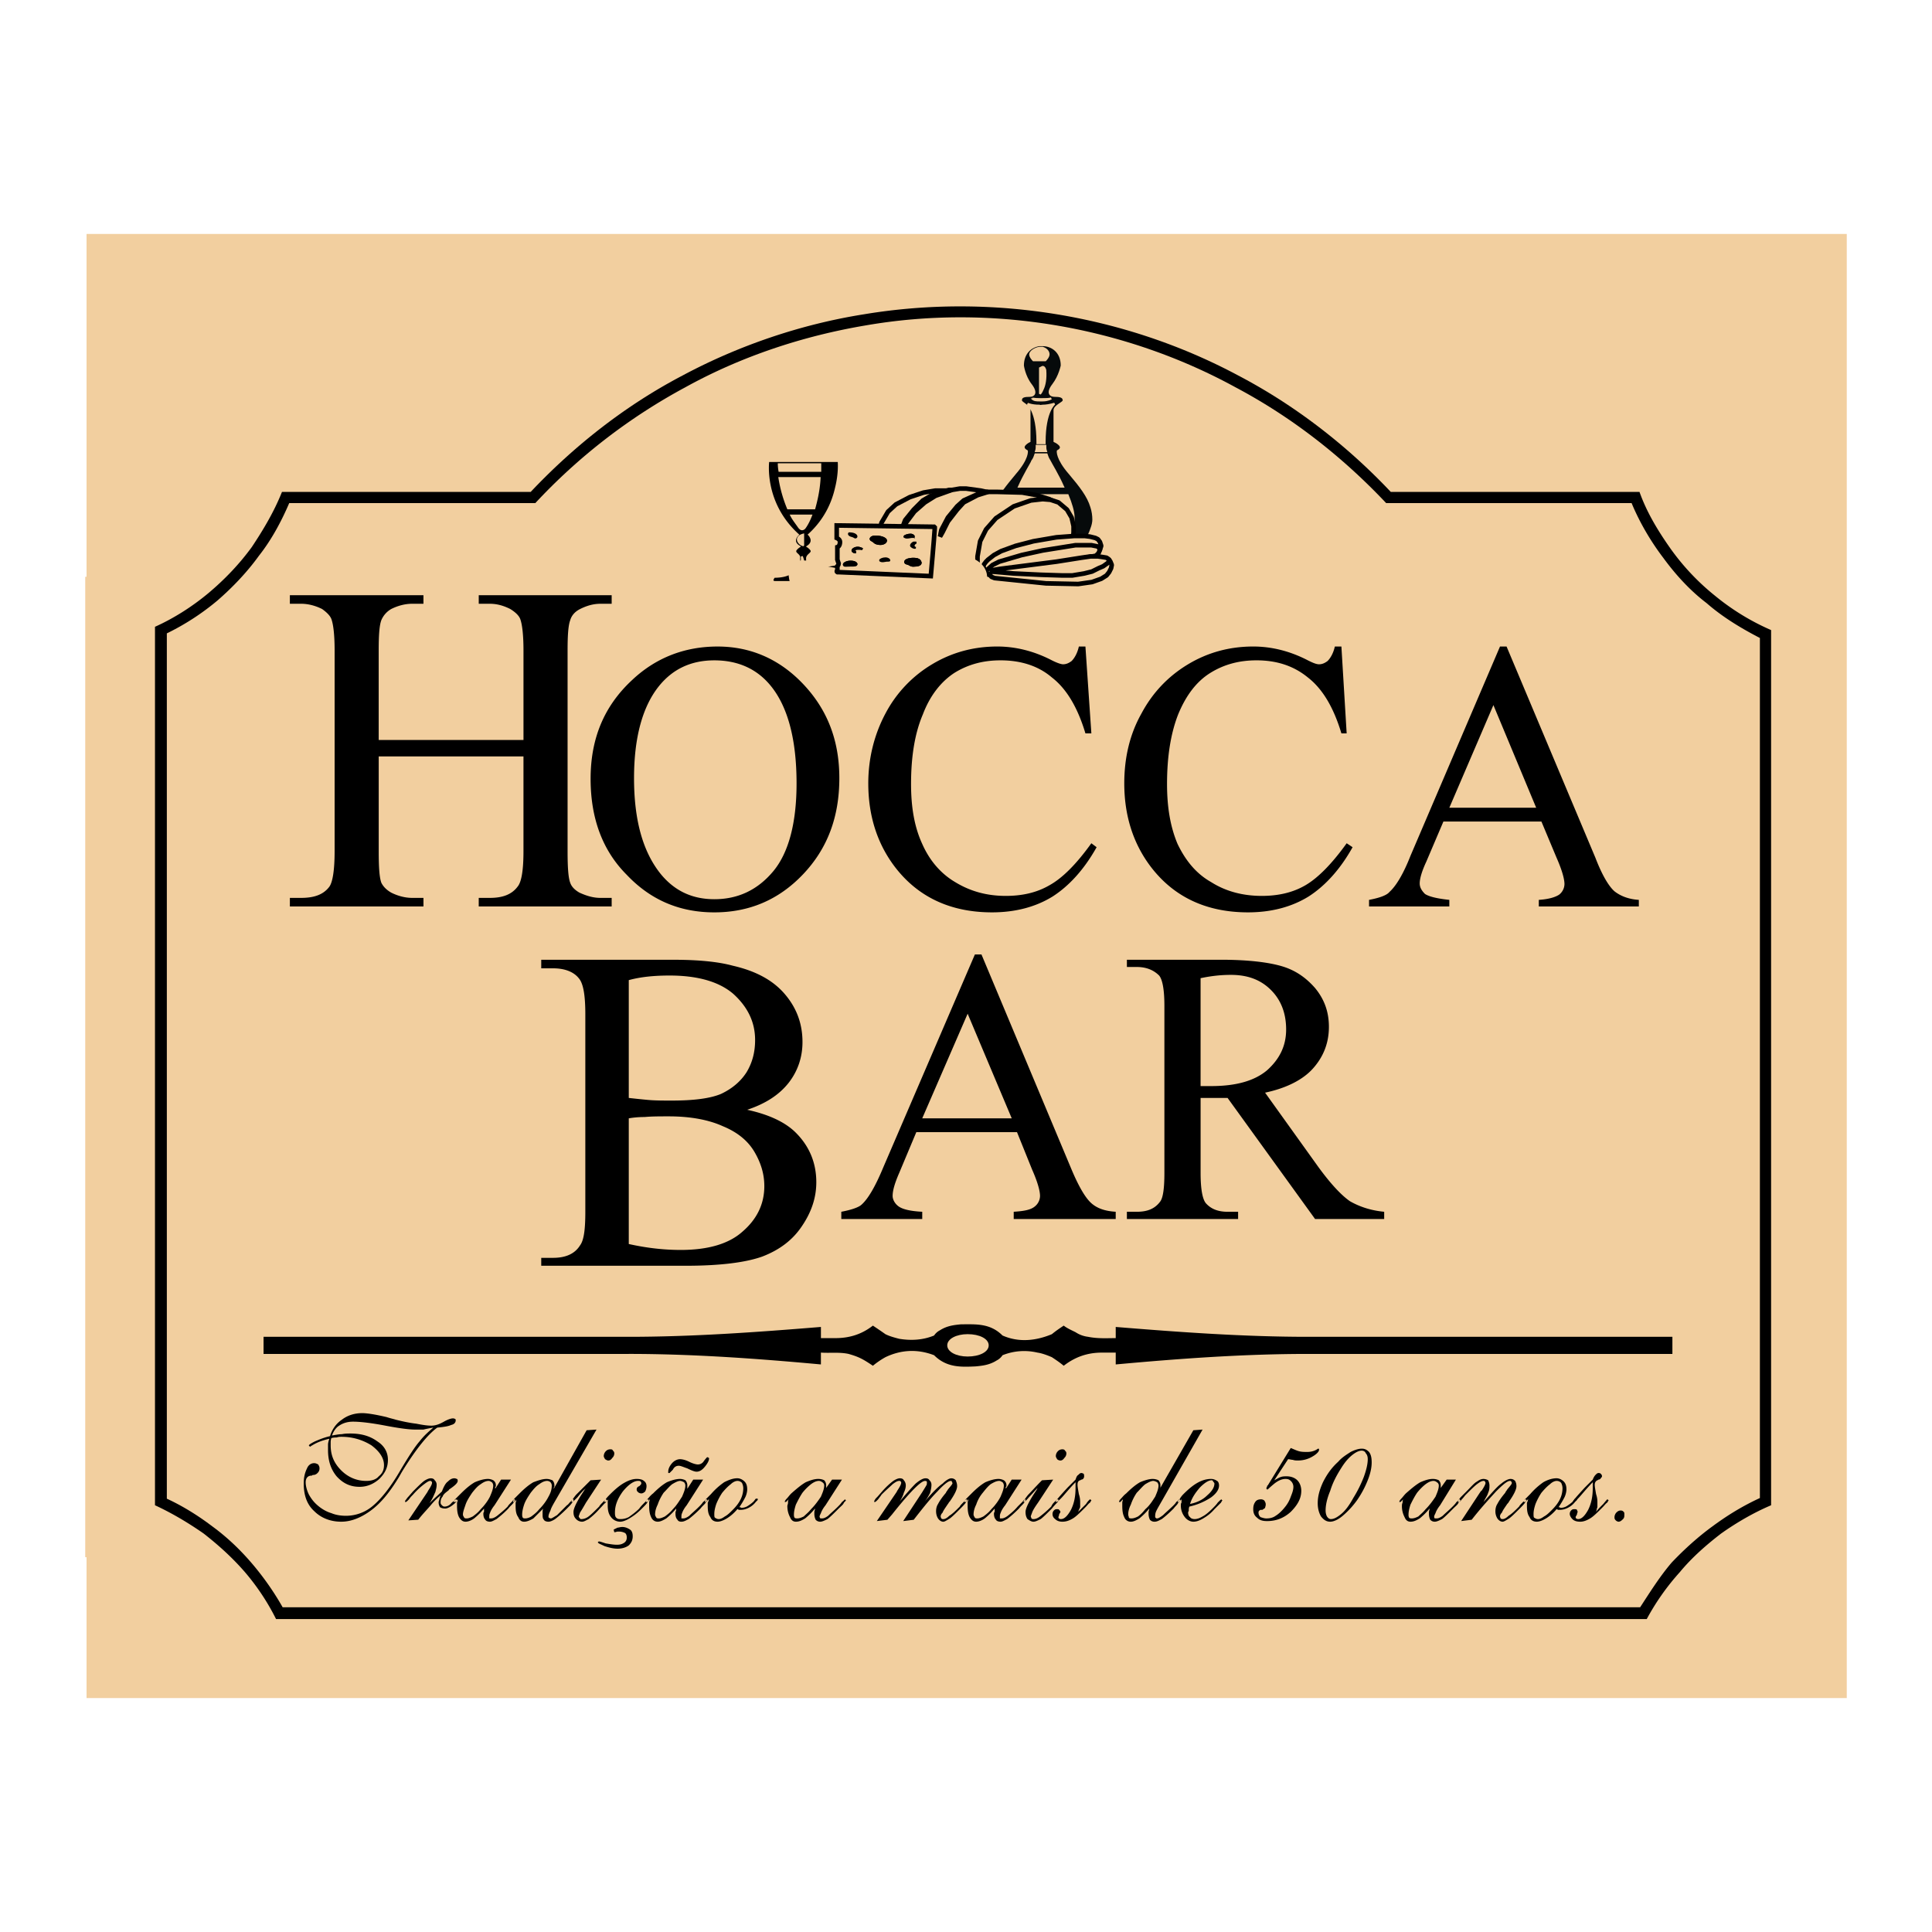 <svg xmlns="http://www.w3.org/2000/svg" width="2500" height="2500" viewBox="0 0 192.756 192.756"><path fill-rule="evenodd" clip-rule="evenodd" fill="#fff" d="M0 0h192.756v192.756H0V0z"/><path d="M8.635 23.341h175.617v146.075H8.635v-14.051h-.131v-97.82h.131V23.341z" fill-rule="evenodd" clip-rule="evenodd" fill="#f2cf9f"/><path d="M20.321 153.002c1.51 1.182 2.889 2.43 4.136 3.873a23.004 23.004 0 0 1 3.086 4.662h136.752a23.788 23.788 0 0 1 3.281-4.662c1.248-1.51 2.691-2.756 4.137-3.873 1.576-1.115 3.283-2.1 4.99-2.822V62.863a23.6 23.6 0 0 1-5.582-3.414 23.502 23.502 0 0 1-4.463-4.727c-1.248-1.772-2.363-3.61-3.086-5.646h-24.816c-4.398-4.662-9.586-8.666-15.23-11.62-11.293-6.04-24.619-8.207-37.291-6.105-6.237.984-12.474 3.085-18.12 6.105-5.646 2.954-10.767 6.958-15.166 11.62H28.134c-.788 1.969-1.838 3.742-3.02 5.515-1.248 1.707-2.691 3.217-4.333 4.596-1.576 1.312-3.414 2.494-5.318 3.348v87.645c1.707.787 3.348 1.771 4.858 2.822z" fill-rule="evenodd" clip-rule="evenodd"/><path d="M25.836 55.445c-1.182 1.641-2.626 3.151-4.136 4.464a24.665 24.665 0 0 1-5.055 3.283v86.332c1.575.721 3.151 1.707 4.529 2.756 1.445 1.051 2.758 2.299 3.939 3.678s2.232 2.889 3.086 4.398h135.439c.984-1.51 1.969-3.086 3.15-4.465 1.248-1.312 2.625-2.561 4.07-3.611 1.51-1.115 3.02-2.035 4.727-2.822V63.651c-1.904-.984-3.742-2.101-5.318-3.479-1.641-1.247-3.084-2.823-4.332-4.53-1.248-1.641-2.363-3.545-3.15-5.449h-24.488c-4.398-4.662-9.455-8.601-15.035-11.555-11.16-6.105-24.422-8.337-36.896-6.171-6.237 1.05-12.408 3.085-17.988 6.171a57.912 57.912 0 0 0-14.969 11.555H28.856c-.788 1.838-1.773 3.676-3.02 5.252z" fill-rule="evenodd" clip-rule="evenodd" fill="#f2cf9f"/><path d="M62.732 135.08c6.368 0 12.736.459 19.17 1.049v-1.18c.919.064 1.838-.066 2.757.131.459.131.854.262 1.248.459s.788.459 1.182.723a8.326 8.326 0 0 1 1.248-.854c1.51-.723 3.151-.854 4.858-.197 1.248 1.248 2.692 1.182 4.136 1.115.656-.064 1.379-.131 2.102-.59.262-.131.459-.328.59-.525a5.773 5.773 0 0 1 3.48-.262c.459.064.984.262 1.443.459.395.262.787.525 1.182.854 1.182-.92 2.43-1.312 3.809-1.312h1.379v1.18c6.434-.59 12.801-1.049 19.17-1.049h36.369v-1.707h-36.369c-6.369 0-12.736-.459-19.17-.984v1.115c-.854 0-1.773.066-2.758-.131a2.894 2.894 0 0 1-1.248-.459c-.393-.197-.854-.395-1.182-.658-.395.264-.787.525-1.182.854-1.576.656-3.283.854-4.924.133-1.248-1.248-2.691-1.117-4.136-1.117-.657.066-1.379.131-2.101.592a1.55 1.55 0 0 0-.591.525c-1.116.459-2.298.523-3.479.328-.525-.133-.985-.264-1.378-.461-.46-.328-.854-.59-1.248-.854-1.182.92-2.429 1.248-3.742 1.248h-1.444v-1.115c-6.434.525-12.802.984-19.17.984H26.295v1.707h36.437v-.001zM119.783 108.359H120.834c2.494 0 4.332-.525 5.58-1.576 1.246-1.115 1.904-2.428 1.904-4.07 0-1.641-.525-2.953-1.512-3.938-1.049-1.051-2.363-1.512-4.004-1.512-.787 0-1.773.066-3.02.33v10.766h.001zm18.317 13.262h-6.895l-8.73-12.08h-2.691v7.484c0 1.641.197 2.627.525 3.02.525.592 1.246.854 2.166.854h1.051v.723H112.43v-.723h.984c1.117 0 1.838-.328 2.363-1.051.264-.393.395-1.312.395-2.822V100.35c0-1.641-.197-2.625-.525-3.02-.525-.525-1.248-.854-2.232-.854h-.984v-.722h9.389c2.756 0 4.793.263 6.105.657s2.363 1.116 3.281 2.167c.92 1.115 1.379 2.363 1.379 3.873 0 1.576-.525 2.953-1.574 4.135-.986 1.117-2.627 1.971-4.793 2.43l5.318 7.42c1.246 1.705 2.297 2.822 3.15 3.412.92.525 2.035.92 3.414 1.051v.722zm-37.159-10.045l-4.399-10.438-4.53 10.438h8.929zm.526 1.379H91.421l-1.707 4.07c-.459 1.051-.656 1.773-.656 2.297 0 .33.197.723.525.986.394.328 1.182.525 2.429.59v.723h-8.075v-.723c1.051-.197 1.773-.459 2.035-.723.657-.59 1.379-1.838 2.167-3.74l9.125-21.207h.658l8.994 21.468c.721 1.707 1.377 2.822 1.969 3.348s1.379.789 2.43.854v.723h-10.176v-.723c1.049-.064 1.707-.197 2.1-.525a1.37 1.37 0 0 0 .525-1.051c0-.523-.262-1.443-.787-2.625l-1.51-3.742zm-38.735 11.16c1.772.395 3.479.592 5.187.592 2.691 0 4.792-.592 6.171-1.838 1.444-1.248 2.167-2.758 2.167-4.531 0-1.182-.328-2.297-.985-3.414-.656-1.115-1.707-1.969-3.151-2.561-1.444-.656-3.283-.984-5.384-.984-.919 0-1.707 0-2.429.066-.656 0-1.182.064-1.575.131v12.539h-.001zm0-14.574c.591.066 1.182.131 1.904.197s1.51.066 2.364.066c2.166 0 3.808-.197 4.923-.658 1.116-.523 1.97-1.246 2.561-2.166.591-.984.853-2.035.853-3.217 0-1.771-.722-3.283-2.166-4.596-1.444-1.246-3.611-1.838-6.368-1.838-1.51 0-2.889.131-4.07.459v11.753h-.001zm11.817 1.182c2.101.459 3.677 1.182 4.727 2.166 1.444 1.379 2.167 3.086 2.167 5.057 0 1.51-.459 2.953-1.444 4.398-.919 1.379-2.232 2.363-3.939 3.02-1.642.59-4.202.92-7.616.92H54v-.789h1.182c1.247 0 2.166-.395 2.691-1.248.394-.523.525-1.641.525-3.348v-19.695c0-1.904-.197-3.086-.656-3.609-.525-.658-1.444-.986-2.561-.986H54v-.853h13.196c2.495 0 4.464.197 5.909.591 2.297.525 4.004 1.443 5.186 2.822s1.773 2.955 1.773 4.793c0 1.51-.46 2.889-1.379 4.07-.985 1.247-2.363 2.101-4.136 2.691zm78.717-30.134l-4.268-10.242-4.398 10.242h8.666zm.523 1.378h-9.781l-1.707 4.005c-.459.985-.656 1.707-.656 2.167 0 .394.197.722.525 1.05.395.262 1.182.459 2.43.591v.656h-8.01v-.656c1.051-.197 1.771-.459 2.035-.788.656-.591 1.379-1.773 2.1-3.611l8.93-20.877h.656l8.863 21.074c.656 1.707 1.312 2.823 1.904 3.348.59.459 1.377.788 2.428.854v.656h-9.979v-.656c.984-.066 1.641-.263 2.035-.525a1.37 1.37 0 0 0 .525-1.05c0-.525-.264-1.444-.787-2.626l-1.511-3.612zm-19.957-17.463l.525 8.666h-.525c-.787-2.626-1.904-4.464-3.348-5.581-1.445-1.182-3.152-1.707-5.121-1.707-1.707 0-3.217.394-4.596 1.247s-2.43 2.232-3.217 4.136c-.723 1.838-1.115 4.136-1.115 6.959 0 2.298.328 4.267 1.049 5.974.789 1.642 1.838 2.955 3.35 3.808 1.443.919 3.15 1.378 5.055 1.378 1.641 0 3.086-.328 4.332-1.05 1.248-.722 2.627-2.101 4.137-4.202l.59.394c-1.246 2.232-2.756 3.874-4.398 4.924-1.707 1.051-3.742 1.576-6.039 1.576-4.201 0-7.484-1.576-9.781-4.661-1.707-2.298-2.561-5.056-2.561-8.207 0-2.495.523-4.858 1.707-6.959 1.115-2.101 2.691-3.742 4.66-4.924s4.137-1.772 6.5-1.772c1.838 0 3.676.459 5.449 1.379.525.263.854.394 1.115.394.328 0 .592-.131.854-.328.328-.328.592-.854.723-1.444h.655zm-25.539 0l.592 8.666h-.592c-.787-2.626-1.902-4.464-3.348-5.581-1.379-1.182-3.15-1.707-5.121-1.707-1.707 0-3.216.394-4.595 1.247-1.313.854-2.429 2.232-3.151 4.136-.788 1.838-1.182 4.136-1.182 6.959 0 2.298.328 4.267 1.116 5.974.722 1.642 1.838 2.955 3.283 3.808 1.51.919 3.15 1.378 5.055 1.378 1.643 0 3.086-.328 4.334-1.05 1.312-.722 2.691-2.101 4.201-4.202l.525.394c-1.248 2.232-2.758 3.874-4.398 4.924-1.707 1.051-3.742 1.576-6.041 1.576-4.201 0-7.484-1.576-9.781-4.661-1.707-2.298-2.561-5.056-2.561-8.207 0-2.495.591-4.858 1.707-6.959a12.473 12.473 0 0 1 4.661-4.924c1.97-1.182 4.136-1.772 6.5-1.772 1.838 0 3.678.459 5.449 1.379.525.263.92.394 1.117.394.328 0 .59-.131.854-.328.328-.328.59-.854.721-1.444h.655zm-37.026 1.379c-2.298 0-4.136.854-5.515 2.561-1.641 2.035-2.494 5.121-2.494 9.19 0 4.136.853 7.288 2.626 9.52 1.378 1.707 3.151 2.56 5.383 2.56 2.363 0 4.333-.919 5.909-2.823 1.51-1.838 2.297-4.792 2.297-8.731 0-4.333-.853-7.615-2.56-9.716-1.379-1.707-3.283-2.561-5.646-2.561zm.328-1.379c3.283 0 6.171 1.247 8.535 3.742 2.429 2.561 3.611 5.646 3.611 9.388 0 3.874-1.182 7.025-3.611 9.585-2.429 2.561-5.383 3.808-8.863 3.808-3.48 0-6.368-1.247-8.732-3.742-2.429-2.429-3.61-5.646-3.61-9.585 0-4.07 1.378-7.287 4.136-9.847 2.362-2.232 5.251-3.349 8.534-3.349zm-33.81 9.323h14.443v-8.928c0-1.576-.131-2.626-.328-3.151-.131-.329-.459-.657-.985-.985-.656-.328-1.313-.525-2.035-.525h-1.116v-.854h13.262v.854H59.91c-.722 0-1.379.197-2.035.525-.525.263-.854.657-.984 1.116-.197.525-.263 1.51-.263 3.02v20.023c0 1.576.065 2.626.263 3.151.131.394.459.722.919.985.722.328 1.378.525 2.101.525h1.116v.854H47.763v-.854h1.116c1.248 0 2.167-.328 2.757-1.116.394-.459.591-1.642.591-3.545v-9.454H37.785v9.454c0 1.576.065 2.626.262 3.151.197.394.525.722.985.985.656.328 1.379.525 2.101.525h1.116v.854H28.921v-.854h1.116c1.313 0 2.232-.328 2.823-1.116.328-.459.525-1.642.525-3.545V64.898c0-1.576-.131-2.626-.329-3.151-.131-.329-.459-.657-.919-.985-.656-.328-1.378-.525-2.101-.525H28.92v-.854h13.327v.854h-1.116c-.722 0-1.444.197-2.101.525a2.325 2.325 0 0 0-.985 1.116c-.197.525-.262 1.51-.262 3.02v8.929h.002z" fill-rule="evenodd" clip-rule="evenodd"/><path d="M83.149 57.545c-1.641 0-1.904-.722-1.904-.722-.591-.197-.657-.722-.657-1.116 0-.328.459-.459.459-.722 0-.197-.394-.459-.394-.459.788-.525.131-1.182.131-1.182a8.957 8.957 0 0 0 2.692-4.596c.394-1.576.263-2.757.263-2.757h-7.025s-.591 4.136 2.954 7.353c0 0-.722.657.132 1.182 0 0-.394.263-.394.459 0 .263.329.329.394.591v.46a.826.826 0 0 1-.591.788s-.263.722-1.904.722c0 0-.459.459.197.459H83.017c.592 0 .132-.46.132-.46z" fill-rule="evenodd" clip-rule="evenodd" fill="#f2cf9f" stroke="#f2cf9f" stroke-width=".198" stroke-miterlimit="2.613"/><path d="M108.885 52.753c.131-.328.197-.657.197-.919 0-.394-.066-.854-.197-1.248-.328-1.116-1.117-2.101-2.166-3.349-1.314-1.509-1.182-2.231-1.182-2.231.854-.46-.328-.985-.328-.985v-3.085c0-.46.918-.723.918-.985 0-.394-.395-.459-.918-.459-.395 0-.789-.262-.133-1.116s.854-1.904.854-1.904c0-1.379-.984-2.036-1.902-2.036h-.328c-.854.131-1.643.788-1.643 2.036 0 0 .131 1.05.789 1.904.656.854.262 1.116-.066 1.116-.592 0-.92.066-.92.459 0 .263.854.525.854.985v3.085s-1.115.525-.262.985c0 0 .131.722-1.182 2.231-.92 1.117-1.707 2.036-2.102 3.086-.131.394-.262.985-.262 1.51 0 .394.131.788.262 1.247.592 1.313 1.773 2.495 1.773 2.495h6.106c0 .001 1.379-1.378 1.838-2.822zm-5.778-16.807s-.328-.328-.328-.591c0-.262.459-.59.92-.656h.328c.393.131.59.394.59.656 0 .263-.328.591-.328.591h-1.182zm.92 2.889c-.133.328-.264.459-.264.459v-2.561c.131-.065.197-.131.264-.131.195 0 .262.328.262.328.066.855-.066 1.511-.262 1.905zm-.328.985h.328c.328 0 .59 0 .854-.065 0 0-.328.196-.854.196h-.328c-.264 0-.525 0-.723-.196.001-.001.262.065.723.065zm-1.183.459s.395.197 1.184.197c.131.065.195 0 .328 0 .328 0 .721-.065 1.182-.197 0 0-.986.723-.986 3.808v.131h-.72v-.131c-.002-3.086-.988-3.808-.988-3.808zm1.839 4.727h-.986c.066-.197.066-.395.066-.525H104.289c0 .131 0 .328.066.525zm-1.314.919c.133-.197.197-.394.264-.591h1.116c.066.197.133.394.264.591.197.394.854 1.444 1.379 2.626h-4.4c.524-1.181 1.182-2.232 1.377-2.626zm-2.428 5.646c0-.525.262-1.378.59-2.167h5.318c.328.788.59 1.641.59 2.167v1.182H100.613v-1.182zm5.383 3.808H101.728c-.459-.591-.787-1.182-.92-1.772h6.172c-.197.59-.459 1.181-.984 1.772z" fill-rule="evenodd" clip-rule="evenodd" fill="#060a0b"/><path d="M108.885 52.753c.131-.328.197-.657.197-.919 0-.394-.066-.854-.197-1.248-.328-1.116-1.117-2.101-2.166-3.349-1.314-1.509-1.182-2.231-1.182-2.231.854-.46-.328-.985-.328-.985v-3.085c0-.46.918-.723.918-.985 0-.394-.395-.459-.918-.459-.395 0-.789-.262-.133-1.116s.854-1.904.854-1.904c0-1.379-.984-2.036-1.902-2.036h-.328c-.854.131-1.643.788-1.643 2.036 0 0 .131 1.05.789 1.904.656.854.262 1.116-.066 1.116-.592 0-.92.066-.92.459 0 .263.854.525.854.985v3.085s-1.115.525-.262.985c0 0 .131.722-1.182 2.231-.92 1.117-1.707 2.036-2.102 3.086-.131.394-.262.985-.262 1.51 0 .394.131.788.262 1.247.592 1.313 1.773 2.495 1.773 2.495h6.106c0 .001 1.379-1.378 1.838-2.822zm-5.778-16.807s-.328-.328-.328-.591c0-.262.459-.59.92-.656h.328c.393.131.59.394.59.656 0 .263-.328.591-.328.591h-1.182zm.92 2.889c-.133.328-.264.459-.264.459v-2.561l.264-.131c.195 0 .262.328.262.328.066.855-.066 1.511-.262 1.905zm-.328.985h.328c.328 0 .59 0 .854-.065 0 0-.328.196-.854.196h-.328c-.264 0-.525 0-.723-.196.001-.001.262.065.723.065zm-1.183.459s.395.197 1.184.197c.131.065.195 0 .328 0 .328 0 .721-.065 1.182-.197 0 0-.986.723-.986 3.808v.131h-.72v-.131c-.002-3.086-.988-3.808-.988-3.808zm1.839 4.727h-.986c.066-.197.066-.395.066-.525H104.289c0 .131 0 .328.066.525zm-1.314.919c.133-.197.197-.394.264-.591h1.116c.066.197.133.394.264.591.197.394.854 1.444 1.379 2.626h-4.4c.524-1.181 1.182-2.232 1.377-2.626zm-2.428 5.646c0-.525.262-1.378.59-2.167h5.318c.328.788.59 1.641.59 2.167v1.182H100.613v-1.182zm5.383 3.808H101.728c-.459-.591-.787-1.182-.92-1.772h6.172c-.197.59-.459 1.181-.984 1.772z" fill="none" stroke="#f2cf9f" stroke-width=".198" stroke-miterlimit="2.613"/><path d="M83.083 57.545c-1.641 0-1.904-.656-1.904-.656-.591-.263-.657-.788-.657-1.182 0-.328.46-.459.46-.722 0-.197-.394-.459-.394-.459.788-.525.131-1.182.131-1.182 1.642-1.51 2.363-3.217 2.691-4.661.394-1.576.263-2.692.263-2.692H76.65s-.591 4.136 2.954 7.353c0 0-.722.657.132 1.182 0 0-.395.263-.395.459 0 .263.328.329.395.591v.525c0 .263-.197.591-.591.788 0 0-.262.656-1.904.656 0 0-.459.525.131.525h5.58c.591.001.131-.525.131-.525zM77.7 46.319H81.837v.657h-4.071c-.066-.394-.066-.657-.066-.657zm.066 1.379h4.005c-.065 1.247-.328 2.298-.525 3.02H78.62a13.357 13.357 0 0 1-.854-3.02zm1.97 6.433a.499.499 0 0 1-.132-.328c0-.065.065-.197.132-.263.131-.131.394-.197.394-.197v1.05c-.001.001-.263-.064-.394-.262zm0 2.955c-.197.065-.395 0-.395 0 .197-.131.328-.197.395-.328.328-.525.262-1.248.262-1.248.46 1.248.066 1.576-.262 1.576zm.065-4.399l-.065-.065c-.263-.394-.591-.788-.788-1.182h1.97c-.329.854-.657 1.247-.657 1.247-.263.263-.46 0-.46 0z" fill-rule="evenodd" clip-rule="evenodd" stroke="#f2cf9f" stroke-width=".198" stroke-miterlimit="2.613"/><path fill-rule="evenodd" clip-rule="evenodd" fill="#f2cf9f" stroke="#000" stroke-width=".458" stroke-linejoin="bevel" stroke-miterlimit="2.613" d="M97.789 56.889l-2.035-.066-3.151-.328-2.035-.657-1.97-.984-.459-.394-.328-.657-.066-.722.197-.919.656-1.116.788-.722 1.379-.722 1.379-.46 1.181-.197h1.248l1.181-.197h.657l1.444.197.59.132h1.117l2.43.065 1.444.263 1.248.393.918.526.46.46-8.273 6.105z"/><path fill-rule="evenodd" clip-rule="evenodd" fill="#f2cf9f" stroke="#000" stroke-width=".458" stroke-linejoin="bevel" stroke-miterlimit="2.613" d="M97.922 56.889l-.197-.263-.198-.328v-.788l.262-1.51.592-1.181.984-1.116 1.774-1.182 1.707-.591 1.181-.132.787.066.788.263.853.722.461.788.195.853v.591l-.064.854-8.076 3.02-1.049-.066zM94.704 48.879l-.722.198-1.116.393-.788.46-.919.919-.854 1.05-.393 1.051.525-.854.787-1.05 1.051-.919 1.05-.657 1.642-.591h-.263zM98.381 49.077l-.92.262-1.313.591-.656.591-.919 1.116-.657 1.247-.131.657.262-.46.526-1.05.919-1.182.656-.722 1.379-.722 1.051-.328h-.197z"/><path fill-rule="evenodd" clip-rule="evenodd" fill="#f2cf9f" stroke="#000" stroke-width=".458" stroke-linejoin="bevel" stroke-miterlimit="2.613" d="M98.381 57.217l-.264-.656v-.066l.067-.197.197-.262.197-.198.59-.459.723-.394 1.443-.525 1.773-.46 2.297-.394 1.774-.131h1.051l.525.066.525.131.262.131.197.263.131.394-.131.394-.525.525-10.832 1.838z"/><path fill-rule="evenodd" clip-rule="evenodd" fill="#f2cf9f" stroke="#000" stroke-width=".458" stroke-linejoin="bevel" stroke-miterlimit="2.613" d="M98.971 57.348h-.328l-.262-.131.064-.328.592-.525.656-.328 2.233-.657 2.101-.46 3.282-.525h1.576l.656.131.197.263v.066l-.131.328-.263.263-10.373 1.903z"/><path fill-rule="evenodd" clip-rule="evenodd" fill="#f2cf9f" stroke="#000" stroke-width=".458" stroke-linejoin="bevel" stroke-miterlimit="2.613" d="M98.773 57.02v.328l.133.197.328.132 5.121.525 3.217.066 1.379-.197.918-.328.526-.329.263-.328.196-.394.066-.328-.131-.328-.131-.198-11.885 1.182z"/><path fill-rule="evenodd" clip-rule="evenodd" fill="#f2cf9f" stroke="#000" stroke-width=".458" stroke-linejoin="bevel" stroke-miterlimit="2.613" d="M98.84 57.02l2.299.197 2.756.131 2.101.066h.984l1.182-.197.789-.197.656-.328.459-.197.459-.328.133-.197v-.132l-.066-.065-.197-.131-.395-.066-.459-.066h-.723l-.918.132-2.496.394-5.644.722-.789.131-.131.131z"/><path d="M96.345 57.414l-.854.657-3.085.459-4.07.197-4.136-.263-2.823-.525-1.051-.46 1.313-.59 2.364-.329 3.414-.262 3.808.131 2.232.131 2.363.459c0 .001.394.329.525.395z" fill-rule="evenodd" clip-rule="evenodd"/><path d="M84.922 58.136h.525c2.364.065 4.728.197 7.025-.131.524-.065 1.116-.197 1.312-.525h-.065c-.591.394-2.232.46-3.02.525-1.904.131-3.873.131-5.777.131z" fill-rule="evenodd" clip-rule="evenodd" fill="#f2cf9f"/><path d="M84.922 58.136h.525c2.364.065 4.728.197 7.025-.131.524-.065 1.116-.197 1.312-.525h-.065c-.591.394-2.232.46-3.02.525-1.904.131-3.873.131-5.777.131z" fill="none" stroke="#000" stroke-width=".197" stroke-miterlimit="2.613"/><path d="M88.664 56.101c-2.298 0-4.661.131-6.828.591-.591.131-1.51.394-1.642.788h.066c.065 0 .197-.065.262-.065 4.399-1.313 9.585-1.116 14.247-.525.591.131 1.97.328 1.05.854-.722.394-1.838.459-2.757.459.394 0 .788.066 1.182.066.394 0 .722-.066 1.116-.066.459-.131.919-.262 1.248-.459 1.576-.919-3.611-1.379-4.136-1.444a36.517 36.517 0 0 0-3.808-.199z" fill-rule="evenodd" clip-rule="evenodd"/><path d="M88.729 58.924c-2.363 0-4.661-.132-6.828-.591-.591-.132-1.576-.394-1.641-.854a.686.686 0 0 0 .328.132c4.399 1.313 9.585 1.116 14.247.525.525-.131 1.969-.328 1.05-.854-.722-.394-1.904-.459-2.823-.459.066 0 .131-.065.197-.065h1.576c.591.065 1.312.197 1.772.459 1.642.984-3.414 1.444-4.07 1.51a37.07 37.07 0 0 1-3.808.197z" fill-rule="evenodd" clip-rule="evenodd"/><path d="M88.729 58.924c-2.363 0-4.661-.132-6.828-.591-.591-.131-1.576-.394-1.641-.854a.686.686 0 0 0 .328.132c4.399 1.313 9.585 1.116 14.246.525.525-.131 1.97-.328 1.051-.854-.722-.394-1.904-.459-2.823-.459 0 0 .131-.065.197-.065h1.575c.591.065 1.313.197 1.773.459 1.642.984-3.414 1.444-4.07 1.51a37.07 37.07 0 0 1-3.808.197z" fill="none" stroke="#f2cf9f" stroke-width="3.104" stroke-miterlimit="2.613"/><path d="M83.478 52.425l9.716.131.066.065v.131c-.066 1.05-.394 4.727-.394 4.727l-9.125-.394h-.197c-.132-.066 0-.197 0-.197v-.395s.131-.131.131-.262l-.131-.394V54.59s.328-.066.262-.525c0-.263-.328-.394-.328-.394v-1.246z" fill-rule="evenodd" clip-rule="evenodd" fill="#f2cf9f"/><path d="M83.478 52.425l9.716.131.066.065v.131c-.066 1.05-.394 4.727-.394 4.727l-9.125-.394h-.197c-.132-.066 0-.197 0-.197v-.395s.131-.131.131-.262l-.131-.394V54.59s.262-.066.262-.525c0-.263-.328-.394-.328-.394v-1.246z" fill="none" stroke="#000" stroke-width=".458" stroke-miterlimit="2.613"/><path d="M87.679 54.263c.394.065.722-.132.722-.329s-.459-.394-.919-.394c-.591-.065-.788.263-.459.394.263.132.197.263.656.329zM90.765 53.606c-.263.065-.525 0-.525-.066 0-.065.328-.197.591-.197.197 0 .328.131.328.197s-.197.001-.394.066zM84.856 56.429c.394 0 .59 0 .59-.131 0-.132-.197-.263-.59-.263-.394 0-.722.197-.657.328.001.132.263.066.657.066zM91.29 56.429c.459 0 .657-.197.525-.394-.066-.263-.591-.329-.985-.263-.591.065-.656.394-.328.459s.329.264.788.198zM88.27 55.97c-.263.065-.459 0-.459-.066s.262-.197.525-.197c.262 0 .394.131.394.197s-.197 0-.46.066z" fill-rule="evenodd" clip-rule="evenodd" stroke="#000" stroke-width=".197" stroke-miterlimit="2.613"/><path d="M87.417 54c.328 0 .525-.066.525-.197s-.328-.263-.591-.263c-.394 0-.591.263-.394.328.197.067.197.067.46.132z" fill-rule="evenodd" clip-rule="evenodd" stroke="#000" stroke-width=".197" stroke-miterlimit="2.613"/><path d="M87.679 54.263c.394.065.722-.132.722-.329s-.459-.394-.919-.394c-.591-.065-.788.263-.459.394.263.132.197.263.656.329zM85.381 54.788c.263-.066.657 0 .657 0s-.066-.066-.328-.131c-.329-.065-.657.131-.657.263s.197.197.328.197c0 0-.262-.198 0-.329z" fill-rule="evenodd" clip-rule="evenodd" stroke="#000" stroke-width=".197" stroke-miterlimit="2.613"/><path d="M86.038 54.788s-.066-.066-.328-.131c-.329-.065-.657.131-.657.263s.197.197.328.197" fill="none" stroke="#000" stroke-width=".197" stroke-miterlimit="2.613"/><path d="M84.988 56.364c.262 0 .459 0 .459-.065 0-.132-.197-.197-.459-.197-.263 0-.46.131-.46.263.065.064.197-.001.46-.001z" fill-rule="evenodd" clip-rule="evenodd" stroke="#000" stroke-width=".197" stroke-miterlimit="2.613"/><path d="M85.447 56.298c0-.132-.197-.263-.59-.263-.394 0-.722.197-.657.328" fill="none" stroke="#000" stroke-width=".197" stroke-miterlimit="2.613"/><path d="M91.421 56.036c.197.065.328 0 .328-.065 0-.066-.197-.197-.394-.197-.262 0-.394.197-.262.263l.328-.001z" fill-rule="evenodd" clip-rule="evenodd" stroke="#000" stroke-width=".197" stroke-miterlimit="2.613"/><path d="M91.29 56.429c.459 0 .657-.197.525-.394-.066-.263-.591-.329-.985-.263-.591.065-.656.394-.328.459s.329.264.788.198z" fill-rule="evenodd" clip-rule="evenodd" stroke="#000" stroke-width=".197" stroke-miterlimit="2.613"/><path d="M90.502 53.475c-.132.065.065.131 0 .131-.132 0-.263 0-.263-.066 0-.065.328-.197.591-.197.197 0 .263.066.328.131v.065c-.262-.195-.459-.129-.656-.064z" fill-rule="evenodd" clip-rule="evenodd"/><path d="M90.502 53.475c-.132.065 0 .131 0 .131-.132 0-.263-.066-.263-.066 0-.065.328-.197.591-.197.197 0 .263.066.328.131v.065c-.262-.195-.459-.129-.656-.064z" fill="none" stroke="#000" stroke-width=".197" stroke-miterlimit="2.613"/><path d="M91.159 54.394c.065-.197.263-.263.263-.263h-.263c-.263.132-.328.329-.197.394a.498.498 0 0 0 .328.131c0 .001-.197-.131-.131-.262zM84.988 53.475c-.263-.065-.329-.197-.263-.263.065 0 .394 0 .591.131.197.131.131.263.065.263-.065.066-.131-.065-.393-.131z" fill-rule="evenodd" clip-rule="evenodd" stroke="#000" stroke-width=".197" stroke-miterlimit="2.613"/><path d="M33.057 143.482c-.065.197-.065.328-.065.461v.262c0 .984.329 1.773 1.051 2.494.656.658 1.51 1.051 2.495 1.051.525 0 .985-.131 1.248-.459.328-.264.525-.592.525-1.117 0-.721-.459-1.377-1.248-1.969a5.566 5.566 0 0 0-2.954-.854c-.197 0-.328 0-.525.066-.132.001-.33.001-.527.065zm-.131-.197c.197-.656.591-1.246 1.182-1.641.591-.459 1.313-.656 2.035-.656.46 0 1.313.131 2.429.395.394.131.722.195.919.262.788.197 1.445.328 2.035.395.657.131 1.116.197 1.51.197s.788-.133 1.247-.395c.46-.264.788-.328.854-.328.131 0 .197 0 .263.064.065 0 .065.066.065.133 0 .195-.131.393-.459.459-.262.131-.722.197-1.378.262-.919.658-2.101 2.102-3.479 4.334-.197.328-.329.592-.46.787-.854 1.379-1.707 2.43-2.691 3.152-.985.721-1.97 1.115-2.954 1.115-1.116 0-2.035-.395-2.692-1.051-.722-.656-1.05-1.574-1.05-2.756 0-.656.131-1.117.328-1.512.131-.328.394-.523.722-.523.131 0 .263.064.394.131.065.131.131.197.131.393a.6.6 0 0 1-.197.461.599.599 0 0 1-.46.197c-.065 0-.065.064-.131.064-.394 0-.591.264-.591.656 0 .395.131.854.329 1.248.262.459.525.787.919 1.115.394.328.854.592 1.312.723.46.197.985.264 1.445.264a4.12 4.12 0 0 0 2.691-.986c.788-.656 1.773-1.838 2.823-3.676.788-1.312 1.378-2.232 1.838-2.758.459-.59.919-.984 1.378-1.379-.394.066-.722.133-.985.197h-.854c-.591 0-1.576-.131-2.954-.393-1.379-.264-2.495-.395-3.217-.395-.525 0-.985.131-1.379.395-.328.195-.591.59-.722.984.394-.066.722-.131.985-.131.328-.066.591-.066.854-.066 1.116 0 1.97.262 2.692.787.722.461 1.05 1.117 1.05 1.838 0 .723-.263 1.314-.854 1.904-.591.525-1.247.789-1.97.789-.919 0-1.641-.328-2.298-1.051-.591-.723-.854-1.576-.854-2.627v-.525c0-.195.066-.393.132-.59-.591.131-1.182.328-1.707.656-.131.066-.197.131-.197.131-.065 0-.065 0-.065-.064-.065 0-.065 0-.065-.066s.197-.197.59-.395c.461-.196.92-.391 1.511-.524zm7.813 8.404l1.904-2.824.066-.131c.262-.393.394-.656.394-.787 0-.066 0-.131-.065-.131 0-.066-.066-.066-.131-.066-.131 0-.328.131-.591.328a7.323 7.323 0 0 0-1.116 1.051c-.131.131-.262.262-.394.459-.197.197-.263.264-.328.264h-.065c0-.066 0-.133.065-.197.065-.066.131-.197.263-.328l.459-.525c.525-.525.854-.854 1.116-1.051.197-.131.46-.262.657-.262s.328.064.394.197a.595.595 0 0 1 .197.459c0 .262-.066.459-.131.721-.132.264-.263.658-.591 1.117.525-.525.985-.92 1.248-1.182.197-.525.394-.854.591-.984.197-.197.394-.328.657-.328.131 0 .197.064.262.064.066.066.066.133.066.197 0 .197-.263.459-.854.854-.065.131-.131.131-.197.197-.262.197-.394.328-.459.525-.131.131-.197.328-.197.59 0 .133.065.197.131.264.065.064.131.131.263.131.262 0 .525-.131.722-.395.263-.197.394-.328.394-.328h.066c0 .066.065.066.065.066 0 .131-.197.328-.459.525s-.525.328-.722.328c-.263 0-.395-.066-.525-.131-.066-.133-.131-.264-.131-.461 0-.064 0-.131.065-.262 0-.131.066-.264.131-.459a6.92 6.92 0 0 0-.985.984c-.328.393-.788.854-1.247 1.443l-.988.068zm5.449-.591c0 .133.065.197.131.328.066.066.131.066.263.066s.328-.066.591-.197c.263-.197.525-.393.788-.723.394-.393.722-.854.919-1.246.197-.461.328-.789.328-1.117a.5.5 0 0 0-.131-.328c-.131-.064-.197-.131-.328-.131-.262 0-.525.131-.788.328-.328.197-.591.525-.854.854-.263.395-.525.787-.657 1.182s-.262.722-.262.984zm3.217-2.561l.591-.918h.985l-1.641 2.561c-.263.328-.395.59-.46.787-.065.131-.065.264-.065.328v.197h.197c.131 0 .329-.066.591-.262.328-.264.657-.525 1.05-.92.065-.131.197-.262.394-.459.131-.133.197-.264.263-.264 0 0 .065 0 .065.066 0 .064-.065.131-.131.262-.131.197-.328.328-.525.592a11.32 11.32 0 0 1-1.181 1.051c-.263.131-.46.262-.657.262s-.394-.064-.459-.197c-.131-.131-.197-.328-.197-.59 0-.066 0-.131.065-.197v-.328a6.766 6.766 0 0 1-.985.984c-.262.197-.591.328-.854.328-.262 0-.459-.131-.656-.459-.131-.264-.197-.592-.197-1.117v-.328c.066-.131.066-.197.066-.328-.066.066-.066.131-.131.197-.066.066-.131.066-.131.066h-.131c0-.066.066-.197.197-.328.131-.133.329-.328.525-.525.459-.461.919-.854 1.379-1.117.459-.195.919-.328 1.313-.328.197 0 .394.066.525.133a.596.596 0 0 1 .263.523c0 .066 0 .133-.065.133-.003.064-.003.131-.003.195zm2.691 2.561c0 .133 0 .197.066.328.065.066.131.066.262.066s.395-.066.591-.197c.262-.197.525-.393.788-.723.394-.393.722-.854.919-1.246.263-.461.328-.789.328-1.117a.5.5 0 0 0-.131-.328.51.51 0 0 0-.328-.131c-.263 0-.525.131-.788.328-.328.197-.591.525-.854.854-.262.395-.525.787-.656 1.182-.131.394-.197.722-.197.984zm3.152-2.561l3.282-5.842.985-.066-4.07 7.025c-.263.459-.46.787-.525 1.051-.131.262-.197.459-.197.59 0 .066 0 .131.066.131.065.066.131.066.197.066s.263-.131.591-.328c.263-.262.591-.592.985-.984.131-.066.197-.197.329-.328l.262-.264c.066 0 .066 0 .066.066 0 .064 0 .131-.131.262-.131.197-.263.328-.525.592-.525.525-.919.854-1.182 1.051-.197.131-.459.262-.657.262-.197 0-.394-.064-.459-.197-.131-.131-.131-.328-.131-.59v-.197c0-.066 0-.197.065-.328l-.984.984c-.328.197-.657.328-.919.328-.263 0-.459-.131-.591-.459-.197-.264-.262-.592-.262-1.117v-.328c.065-.131.065-.197.065-.328 0 .066-.065.131-.131.197-.065.066-.131.066-.131.066h-.065c0-.066.065-.197.131-.328.131-.133.328-.328.525-.525.459-.461.919-.854 1.378-1.117.525-.195.919-.328 1.313-.328.263 0 .394.066.591.133a.744.744 0 0 1 .197.523v.133c-.068.063-.068.13-.068.194zm3.216-.064c-.328.262-.591.59-.854.918-.328.328-.459.461-.525.461h-.065v-.066s.131-.262.459-.656l1.445-1.443 1.05-.066-1.51 2.297c-.263.461-.459.789-.591.986-.065.195-.131.328-.131.393 0 .066.065.131.131.197 0 .066.066.066.131.066.197 0 .459-.066.722-.264s.591-.525 1.051-.984c.065-.131.196-.262.328-.395l.328-.328c.065 0 .065 0 .065.066h.066c0 .064-.066.131-.131.262-.131.066-.263.264-.591.592a7.328 7.328 0 0 1-1.116 1.051c-.263.131-.459.262-.656.262a.832.832 0 0 1-.591-.262c-.197-.197-.262-.395-.262-.723s.328-1.051 1.05-2.102a.901.901 0 0 1 .197-.262zm1.773-3.217a.71.71 0 0 1 .197-.459.59.59 0 0 1 .459-.197c.131 0 .197 0 .263.131.066.066.131.131.131.262a.6.6 0 0 1-.197.461c-.131.195-.263.262-.394.262s-.197-.066-.328-.131c-.065-.132-.131-.198-.131-.329zm.46 4.332l-.197.197c-.065.066-.131.066-.131.066h-.066v-.066s0-.066.131-.197c.065-.131.263-.328.459-.525.459-.459.919-.854 1.378-1.115.46-.262.854-.395 1.248-.395.329 0 .591.066.722.197.197.131.263.328.263.525s-.065.395-.131.525c-.131.131-.263.197-.394.197a.496.496 0 0 1-.328-.133c-.065-.064-.131-.131-.131-.262s.066-.262.263-.328c.131-.131.197-.197.197-.262 0-.066 0-.133-.065-.197-.065-.066-.131-.066-.263-.066-.394 0-.919.328-1.51 1.051-.525.723-.788 1.379-.788 2.102 0 .195 0 .393.131.523.131.133.263.133.459.133.263 0 .525-.066.788-.197.263-.197.656-.459 1.05-.854.131-.197.328-.395.525-.592.197-.197.263-.328.329-.328 0 0 .066 0 .066.066 0 .064 0 .131-.131.262-.066.133-.263.328-.591.656-.459.461-.854.723-1.182.92s-.656.328-.919.328a1.15 1.15 0 0 1-.919-.459c-.262-.328-.328-.723-.328-1.182v-.264a.576.576 0 0 1 .065-.326zm.525 3.021c.131-.066.262-.133.394-.197.131 0 .263-.066.46-.066.328 0 .59.131.788.264.197.131.262.393.262.656 0 .393-.131.656-.394.918-.263.197-.656.328-1.116.328-.459 0-.919-.131-1.313-.262-.394-.197-.657-.264-.657-.395 0 0 .066 0 .066-.064h.066c.065 0 .262.064.656.195.394.066.788.133 1.116.133s.525-.066.722-.197c.197-.131.263-.328.263-.525s-.065-.395-.197-.459a1.302 1.302 0 0 0-.591-.133h-.131c-.065 0-.197.066-.328.066l-.066-.262zm4.136-1.511c0 .133.065.197.131.328.066.066.131.066.262.066.132 0 .328-.066.591-.197.262-.197.525-.393.788-.723.394-.393.656-.854.919-1.246.197-.461.328-.789.328-1.117a.505.505 0 0 0-.131-.328c-.131-.064-.263-.131-.394-.131-.197 0-.459.131-.788.328-.263.197-.525.525-.854.854-.263.395-.46.787-.591 1.182-.196.394-.261.722-.261.984zm3.217-2.561l.591-.918h.985l-1.641 2.561c-.263.328-.394.59-.459.787-.066.131-.066.264-.066.328v.197h.197c.131 0 .328-.066.591-.262.263-.264.591-.525.984-.92.131-.131.263-.262.394-.459.197-.133.263-.264.329-.264 0 0 .065 0 .065.066 0 .064-.065.131-.131.262-.131.197-.329.328-.525.592-.525.525-.919.854-1.182 1.051-.263.131-.459.262-.722.262-.197 0-.328-.064-.394-.197-.131-.131-.197-.328-.197-.59v-.197c.065-.066.065-.197.065-.328a6.813 6.813 0 0 1-.984.984c-.329.197-.591.328-.854.328s-.525-.131-.657-.459c-.131-.264-.197-.592-.197-1.117v-.328c0-.131.065-.197.065-.328-.065.066-.131.131-.131.197-.066.066-.131.066-.197.066h-.065c0-.066.065-.197.197-.328.131-.133.263-.328.525-.525.46-.461.919-.854 1.379-1.117.46-.195.919-.328 1.313-.328.197 0 .394.066.525.133a.744.744 0 0 1 .197.523v.328zm-.722-2.953c.197 0 .525.064.919.262.394.197.722.264.854.264a.688.688 0 0 0 .59-.328 3.86 3.86 0 0 1 .329-.395c.065 0 .131 0 .131.066.065 0 .065 0 .065.064 0 .197-.131.461-.394.789s-.525.525-.854.525c-.197 0-.525-.133-.919-.33-.394-.131-.656-.262-.854-.262-.263 0-.459.131-.591.395l-.328.328h-.131v-.131c0-.197.065-.461.329-.789.263-.327.591-.458.854-.458zm3.414 5.449c0 .197 0 .328.066.393.131.066.196.133.394.133.131 0 .328-.066.591-.264.263-.131.525-.393.788-.656.328-.328.59-.656.788-1.051.197-.393.263-.787.263-1.115a1.24 1.24 0 0 0-.131-.525.597.597 0 0 0-.46-.197c-.197 0-.459.131-.656.328-.263.197-.525.459-.854.854a6.219 6.219 0 0 0-.591 1.117c-.132.391-.198.72-.198.983zm2.494-.656h.066c.065 0 .131.064.131.064.197 0 .459-.064.656-.197.197-.131.394-.262.591-.459l.197-.262h.198v.13l-.197.197c-.197.262-.459.459-.722.59s-.525.197-.788.197h-.197c-.065-.066-.065-.066-.131-.066-.328.395-.722.723-1.05.92s-.657.328-.919.328c-.328 0-.591-.131-.722-.459-.197-.264-.263-.592-.263-1.117v-.328c.066-.064.066-.197.131-.328-.131.066-.197.131-.197.197-.065.066-.131.066-.131.066h-.066v-.066s0-.066.066-.197c.066-.064.263-.262.525-.525.46-.525.854-.854 1.313-1.182.525-.262.919-.393 1.312-.393.263 0 .525.131.723.328.197.197.262.459.262.787 0 .197-.065.525-.197.787a9.371 9.371 0 0 1-.591.988zm5.449.721c0 .133 0 .197.065.328.065.066.197.066.263.066.197 0 .394-.066.656-.197.197-.197.46-.393.723-.723.394-.393.722-.854.984-1.246.197-.461.328-.789.328-1.117a.36.36 0 0 0-.197-.328.51.51 0 0 0-.328-.131c-.263 0-.525.131-.788.328a5.21 5.21 0 0 0-.854.854c-.263.395-.46.787-.657 1.182-.129.394-.195.722-.195.984zm3.152-2.561l.656-.918h.985l-1.641 2.561c-.263.328-.395.59-.46.787-.065.131-.131.264-.131.328 0 .131.066.131.066.197h.197c.132 0 .329-.066.591-.262.263-.264.591-.525.985-.92.131-.131.263-.262.394-.459.197-.133.262-.264.328-.264v.066h.066c0 .064-.066.131-.197.262-.065.197-.263.328-.525.592-.525.525-.854.854-1.116 1.051-.263.131-.525.262-.722.262a.589.589 0 0 1-.459-.197 1.304 1.304 0 0 1-.131-.59v-.197c0-.066.065-.197.065-.328a6.766 6.766 0 0 1-.985.984c-.328.197-.59.328-.919.328-.263 0-.459-.131-.591-.459a2.33 2.33 0 0 1-.263-1.117c0-.064.066-.195.066-.328 0-.131 0-.197.065-.328l-.197.197c-.065.066-.065.066-.131.066h-.066c0-.066.066-.197.197-.328.132-.133.263-.328.46-.525.525-.461.985-.854 1.444-1.117.459-.195.854-.328 1.247-.328.263 0 .459.066.591.133a.74.74 0 0 1 .197.523v.133c-.001.064-.001.131-.066.195zM87.482 151.756l1.969-2.891.066-.131c.262-.393.394-.656.394-.787 0-.066 0-.131-.065-.131 0-.066-.066-.066-.132-.066-.197 0-.394.131-.656.328-.197.197-.591.525-1.116 1.051-.066.131-.197.262-.328.459-.197.197-.263.264-.328.264h-.066v-.066s0-.066.066-.131c0-.066.131-.197.262-.328l.459-.525c.46-.525.854-.854 1.116-1.051.197-.131.459-.262.656-.262s.329.064.395.197a.743.743 0 0 1 .196.523c0 .197-.065.461-.196.723-.066.264-.197.525-.395.854.657-.787 1.182-1.379 1.576-1.771.394-.328.722-.525.985-.525.197 0 .328.064.394.197a.595.595 0 0 1 .197.459c0 .262-.065.525-.131.787a4.344 4.344 0 0 1-.525.854c.788-.92 1.378-1.51 1.772-1.771.328-.328.656-.525.854-.525s.328.064.459.197c.066.195.131.328.131.59 0 .328-.263.854-.722 1.51-.131.131-.131.197-.197.264-.263.393-.459.656-.525.854-.131.131-.197.262-.197.393 0 .066.066.197.066.197.066.066.131.066.197.066.131 0 .328-.066.59-.328.329-.197.657-.525 1.051-.92.065-.131.197-.262.394-.459.132-.133.197-.264.263-.264 0 0 .065 0 .065.066 0 .131-.196.395-.59.787l-.131.131c-.394.395-.722.723-.985.92-.328.197-.525.328-.656.328-.197 0-.394-.131-.525-.328s-.197-.459-.197-.723c0-.262.065-.525.197-.721.131-.264.394-.658.788-1.117 0-.066.131-.197.197-.328.263-.328.459-.525.459-.656-.065-.066-.065-.131-.065-.131 0-.066-.066-.066-.131-.066-.197 0-.657.328-1.313 1.051-.656.656-1.444 1.641-2.363 2.822l-1.05.133 1.904-2.891c.197-.328.328-.523.394-.656.066-.064.066-.195.066-.262v-.131c-.066-.066-.132-.066-.197-.066-.394 0-1.51 1.115-3.282 3.348l-.46.525-1.054.13zm9.651-.658c0 .133.066.197.131.328.066.066.133.066.264.066s.328-.066.59-.197c.264-.197.525-.393.789-.723.393-.393.721-.854.918-1.246.197-.461.328-.789.328-1.117a.495.495 0 0 0-.131-.328c-.131-.064-.197-.131-.328-.131-.262 0-.525.131-.854.328-.262.197-.525.525-.787.854a3.559 3.559 0 0 0-.656 1.182c-.198.394-.264.722-.264.984zm3.217-2.561l.592-.918h.984l-1.641 2.561c-.264.328-.395.59-.461.787-.064.131-.064.264-.064.328v.197h.195c.133 0 .33-.066.592-.262.328-.264.656-.525.984-.92l.461-.459c.131-.133.195-.264.262-.264 0 0 .066 0 .066.066 0 .064-.066.131-.133.262-.131.197-.328.328-.525.592-.523.525-.918.854-1.182 1.051-.262.131-.459.262-.656.262s-.393-.064-.459-.197c-.131-.131-.197-.328-.197-.59 0-.066 0-.131.066-.197v-.328a6.813 6.813 0 0 1-.984.984c-.264.197-.592.328-.854.328-.264 0-.46-.131-.657-.459-.131-.264-.197-.592-.197-1.117v-.328c0-.131.066-.197.066-.328-.066.066-.132.131-.132.197-.065.066-.131.066-.131.066h-.131c0-.066.066-.197.197-.328.131-.133.329-.328.525-.525.46-.461.919-.854 1.378-1.117.459-.195.92-.328 1.312-.328.197 0 .395.066.525.133a.596.596 0 0 1 .264.523c0 .066 0 .133-.066.133l.001.195zm3.152-.064c-.264.262-.525.59-.854.918-.264.328-.461.461-.461.461h-.064v-.066s.131-.262.459-.656c.328-.328.787-.854 1.379-1.443l1.115-.066-1.51 2.297c-.328.461-.525.789-.59.986-.066.195-.131.328-.131.393 0 .066.064.131.064.197.066.066.131.066.197.066.197 0 .395-.066.656-.264a10.85 10.85 0 0 0 1.117-.984c.064-.131.131-.262.262-.395.197-.197.328-.328.395-.328 0 0 .064 0 .064.066 0 .064 0 .131-.131.262a7.14 7.14 0 0 0-.525.592c-.525.525-.854.854-1.115 1.051-.264.131-.525.262-.723.262s-.395-.131-.592-.262c-.131-.197-.195-.395-.195-.723s.328-1.051 1.049-2.102c.068-.131.134-.198.134-.262zm1.838-3.217a.7.7 0 0 1 .197-.459.589.589 0 0 1 .459-.197c.066 0 .197 0 .262.131.066.066.133.131.133.262a.603.603 0 0 1-.197.461c-.131.195-.264.262-.395.262s-.262-.066-.328-.131c-.067-.132-.131-.198-.131-.329zm1.969 2.625c-.393.395-.787.854-1.182 1.314-.395.459-.656.656-.723.656-.064 0-.064 0-.064-.066s.393-.525 1.182-1.379l.787-.787c.066-.197.131-.395.264-.459.131-.133.195-.197.328-.197.064 0 .197.064.197.064.064.066.064.133.064.264 0 .066 0 .131-.064.197 0 .064-.133.131-.197.131-.066 0-.066.066-.133.066-.195.064-.262.195-.262.459 0 .197.066.525.131.918.131.395.131.656.131.854v.461c-.064.131-.131.262-.195.459.262-.264.525-.525.787-.787.197-.33.395-.461.395-.461.064 0 .064 0 .064.066h.066c0 .064-.066.131-.131.262-.131.066-.264.264-.461.461-.525.525-.918.918-1.246 1.115s-.656.328-1.051.328c-.264 0-.525-.064-.723-.262a.598.598 0 0 1-.262-.525c0-.131.064-.264.131-.328.131-.133.197-.133.328-.133.066 0 .197 0 .197.066.064.066.131.131.131.197s-.066.131-.131.262c0 .133-.066.197-.066.264 0 .064 0 .131.066.131.064.066.064.066.197.066.328 0 .656-.328.984-.92.328-.656.459-1.379.459-2.166v-.264c.002-.063.002-.194.002-.327zm5.252 3.217c0 .133.066.197.066.328.064.066.197.066.262.066.197 0 .395-.066.656-.197.264-.197.461-.393.723-.723.461-.393.723-.854.984-1.246.197-.461.33-.789.33-1.117a.496.496 0 0 0-.133-.328c-.131-.064-.262-.131-.393-.131-.197 0-.461.131-.789.328-.262.197-.525.525-.854.854a4.98 4.98 0 0 0-.59 1.182c-.196.394-.262.722-.262.984zm3.152-2.561l3.348-5.842.92-.066-4.006 7.025c-.262.459-.459.787-.59 1.051-.133.262-.133.459-.133.59 0 .066 0 .131.066.131 0 .066.066.066.131.066.133 0 .328-.131.592-.328.262-.262.656-.592 1.051-.984.064-.066.195-.197.262-.328.197-.133.262-.264.328-.264l.066.066c0 .064-.066.131-.197.262-.066.197-.264.328-.459.592-.525.525-.92.854-1.182 1.051-.264.131-.461.262-.723.262a.589.589 0 0 1-.459-.197 1.3 1.3 0 0 1-.133-.59v-.197c0-.066.066-.197.066-.328a6.813 6.813 0 0 1-.984.984c-.328.197-.592.328-.854.328a.681.681 0 0 1-.656-.459c-.133-.264-.197-.592-.197-1.117v-.328c0-.131.064-.197.064-.328-.064.066-.131.131-.197.197 0 .066-.064.066-.131.066h-.064c0-.066.064-.197.195-.328.133-.133.264-.328.525-.525.461-.461.92-.854 1.379-1.117.461-.195.92-.328 1.248-.328.262 0 .459.066.592.133a.743.743 0 0 1 .195.523v.133c.001.063.001.13-.063.194zm3.019 1.512c.656-.133 1.248-.395 1.707-.854.459-.395.723-.789.723-1.182 0-.066-.066-.133-.133-.197a.14.14 0 0 0-.131-.131c-.328 0-.723.262-1.182.721-.394.459-.786.985-.984 1.643zm-.853-.461l-.197.197c0 .066-.066.066-.066.066h-.064s-.066 0-.066-.066l.197-.197a2.15 2.15 0 0 1 .395-.525c.459-.459.918-.854 1.379-1.115.459-.262.918-.395 1.379-.395.195 0 .393.066.59.197.131.066.197.264.197.459 0 .395-.262.789-.787 1.182a6.532 6.532 0 0 1-2.168.92c-.064.131-.064.262-.064.395 0 .064-.066.131-.066.197 0 .195.066.393.197.459.066.131.262.197.459.197s.461-.066.789-.264c.262-.131.59-.393.984-.787.197-.197.395-.395.525-.592.197-.197.328-.328.393-.328v.066h.066c0 .064-.066.131-.131.262-.131.133-.328.328-.656.656-.395.461-.789.723-1.117.92s-.656.328-.984.328-.656-.197-.854-.459a1.838 1.838 0 0 1-.395-1.182c0-.066 0-.197.066-.264l-.001-.327zm10.635-4.004l-1.379 2.102c.264-.133.461-.264.658-.328.195-.066.393-.066.59-.066.395 0 .787.131 1.051.395.262.262.395.656.395 1.049 0 .789-.395 1.445-1.051 2.102-.723.656-1.51.92-2.363.92-.395 0-.723-.066-.986-.33-.262-.195-.393-.459-.393-.854 0-.328.064-.523.197-.721.131-.197.328-.264.59-.264.131 0 .264.066.328.131.066.133.131.197.131.395 0 .131-.064.264-.064.328-.066.066-.197.131-.264.197h-.195c-.133.066-.197.131-.197.264 0 .195.064.328.197.459.195.064.393.131.59.131.328 0 .656-.066.92-.262.328-.197.656-.525.918-.854a3.31 3.31 0 0 0 .592-1.051c.131-.328.262-.656.262-.984a.8.8 0 0 0-.262-.592c-.131-.131-.264-.197-.525-.197-.395 0-.787.197-1.182.525s-.592.525-.592.525h-.064c-.066-.066-.066-.066-.066-.131 0 0 0-.066.066-.131 0-.066 0-.133.064-.133l2.299-3.742c.328.133.59.264.854.33.262.064.525.064.787.064.328 0 .656-.064.984-.262.066-.066.133-.066.133-.066s.064 0 .064.066v.064c0 .133-.197.395-.656.656a2.8 2.8 0 0 1-1.445.395c-.195 0-.328 0-.523-.066-.135 0-.331-.064-.463-.064zm3.742 5.121c0 .262.066.459.133.59.131.197.262.264.393.264.328 0 .656-.197 1.051-.525s.787-.854 1.182-1.576a12.69 12.69 0 0 0 1.051-2.1c.262-.723.395-1.314.395-1.773 0-.264-.066-.459-.197-.592-.066-.195-.264-.262-.395-.262-.328 0-.656.197-.984.459-.395.328-.723.723-1.051 1.248-.459.723-.854 1.443-1.115 2.297-.33.788-.463 1.445-.463 1.97zm.461 1.115c-.395 0-.658-.197-.92-.525-.197-.328-.328-.787-.328-1.312 0-.723.197-1.379.525-2.102.395-.787.854-1.443 1.51-2.035.395-.459.854-.721 1.248-.984.393-.197.787-.328 1.115-.328s.525.131.723.328c.197.264.262.592.262 1.051 0 .525-.131 1.115-.393 1.773a9.702 9.702 0 0 1-1.051 1.969 8.6 8.6 0 0 1-1.445 1.576c-.459.392-.918.589-1.246.589zm7.812-.722a.6.6 0 0 0 .064.328c.066.066.197.066.264.066.197 0 .393-.066.656-.197.197-.197.459-.393.721-.723.395-.393.723-.854.986-1.246.197-.461.328-.789.328-1.117a.362.362 0 0 0-.197-.328.51.51 0 0 0-.328-.131c-.264 0-.525.131-.789.328-.262.197-.59.525-.852.854-.264.395-.461.787-.658 1.182-.13.394-.195.722-.195.984zm3.151-2.561l.656-.918h.92l-1.576 2.561c-.262.328-.395.59-.459.787-.066.131-.133.264-.133.328 0 .131 0 .131.066.197h.197c.131 0 .328-.066.59-.262.264-.264.592-.525.986-.92.131-.131.262-.262.393-.459.197-.133.264-.264.264-.264.064 0 .064 0 .064.066h.066c0 .064-.066.131-.197.262-.064.197-.262.328-.525.592-.525.525-.854.854-1.115 1.051-.264.131-.525.262-.723.262s-.328-.064-.459-.197a1.304 1.304 0 0 1-.131-.59v-.197c0-.066.064-.197.064-.328a6.813 6.813 0 0 1-.984.984c-.328.197-.59.328-.92.328-.262 0-.459-.131-.59-.459a2.328 2.328 0 0 1-.264-1.117c0-.064 0-.195.066-.328 0-.131 0-.197.066-.328-.066.066-.133.131-.197.197-.066.066-.066.066-.131.066h-.066c0-.066.066-.197.197-.328.131-.133.262-.328.459-.525.525-.461.984-.854 1.445-1.117.459-.195.854-.328 1.246-.328.264 0 .461.066.592.133a.744.744 0 0 1 .197.523v.133c.002.064.002.131-.064.195zm2.101 3.219l1.902-2.891c.066-.064.066-.131.133-.131.262-.393.393-.656.393-.787 0-.066-.064-.131-.064-.131 0-.066-.066-.066-.133-.066-.195 0-.393.131-.656.328-.262.197-.656.592-1.115 1.051-.131.131-.197.262-.395.459-.131.197-.262.264-.328.264h-.064c0-.066.064-.133.064-.197.066-.066.131-.197.264-.328l.525-.525c.459-.459.787-.854 1.049-.984.264-.197.461-.264.656-.264a.94.94 0 0 1 .461.133c.064.131.131.328.131.523 0 .197 0 .461-.131.723-.066.264-.264.525-.461.92.789-.854 1.314-1.51 1.773-1.838.395-.328.723-.461.92-.461s.328.066.459.197c.066.131.131.264.131.525 0 .328-.262.854-.723 1.51-.064.131-.131.197-.195.264-.264.393-.461.656-.525.854-.133.131-.197.262-.197.393a.67.67 0 0 0 .064.197c.066.066.133.066.197.066.131 0 .328-.066.592-.328.328-.197.656-.525 1.051-.92.064-.131.197-.262.393-.459.133-.133.197-.264.264-.264 0 0 .064 0 .064.066 0 .131-.195.395-.59.787l-.131.131c-.395.395-.723.723-.986.92-.328.197-.525.328-.656.328-.197 0-.393-.131-.525-.328a1.325 1.325 0 0 1-.195-.723c0-.262.064-.525.195-.721.133-.264.395-.658.789-1.117 0-.066.131-.197.197-.328.262-.328.459-.525.459-.656 0-.066-.066-.131-.066-.131 0-.066-.064-.066-.131-.066-.262 0-.723.395-1.379 1.051-.656.723-1.51 1.641-2.428 2.822l-1.052.132zm7.221-.723c0 .197 0 .328.066.393.131.066.197.133.393.133.133 0 .328-.066.592-.264.262-.131.525-.393.787-.656.328-.328.592-.656.789-1.051a2.52 2.52 0 0 0 .262-1.115 1.24 1.24 0 0 0-.131-.525.598.598 0 0 0-.459-.197c-.197 0-.461.131-.658.328-.262.197-.525.459-.854.854a6.208 6.208 0 0 0-.59 1.117c-.131.391-.197.72-.197.983zm2.494-.656h.066c.066 0 .131.064.131.064.197 0 .461-.064.656-.197.197-.131.395-.262.592-.459l.197-.262h.196v.13l-.197.197c-.197.262-.461.459-.723.59s-.525.197-.787.197h-.197c-.066-.066-.131-.066-.131-.066-.33.395-.723.723-1.051.92s-.656.328-.92.328c-.328 0-.59-.131-.723-.459-.195-.264-.262-.592-.262-1.117v-.328c.066-.064.066-.197.131-.328-.131.066-.197.131-.197.197-.064.066-.131.066-.131.066h-.064s-.066 0-.066-.066c0 0 .066-.066.131-.197.066-.064.264-.262.525-.525a7.14 7.14 0 0 1 1.312-1.182c.461-.262.92-.393 1.314-.393.262 0 .523.131.721.328s.264.459.264.787c0 .197-.066.525-.197.787a8.847 8.847 0 0 1-.59.988z" fill-rule="evenodd" clip-rule="evenodd"/><path d="M158.91 147.881c-.393.395-.787.854-1.182 1.314-.393.459-.656.656-.656.656h-.064s-.066 0-.066-.066.395-.525 1.182-1.379c.328-.328.592-.59.787-.787.066-.197.197-.395.264-.459.131-.133.197-.197.328-.197s.197.064.197.064c.064.066.131.133.131.264 0 .066-.066.131-.131.197 0 .064-.133.131-.197.131-.066 0-.066.066-.131.066-.133.064-.264.195-.264.459 0 .197.066.525.131.918.133.395.133.656.133.854v.461c-.066.131-.066.262-.133.459.197-.264.461-.525.723-.787.264-.33.395-.461.395-.461.064 0 .064 0 .064.066h.066c0 .064-.066.131-.131.262-.131.066-.264.264-.461.461-.523.525-.918.918-1.246 1.115s-.656.328-.984.328-.592-.064-.789-.262c-.131-.133-.262-.328-.262-.525 0-.131.064-.264.131-.328.131-.133.197-.133.328-.133s.197 0 .264.066c0 .066.064.131.064.197s-.064.131-.064.262c-.066.133-.133.197-.133.264 0 .064 0 .131.066.131.066.066.131.066.197.066.328 0 .656-.328.984-.92.328-.656.459-1.379.459-2.166v-.264-.327zm2.168 3.48c0-.131.064-.328.195-.459.133-.133.264-.197.395-.197s.197 0 .328.131c.066.066.066.131.066.262 0 .197 0 .328-.131.461-.133.131-.264.262-.461.262a.49.49 0 0 1-.262-.131c-.13-.131-.13-.198-.13-.329z" fill-rule="evenodd" clip-rule="evenodd"/><path d="M96.542 133.109c1.183 0 2.101.461 2.101 1.117s-.918 1.115-2.101 1.115c-1.116 0-2.035-.459-2.035-1.115s.919-1.117 2.035-1.117z" fill-rule="evenodd" clip-rule="evenodd" fill="#f2cf9f"/></svg>